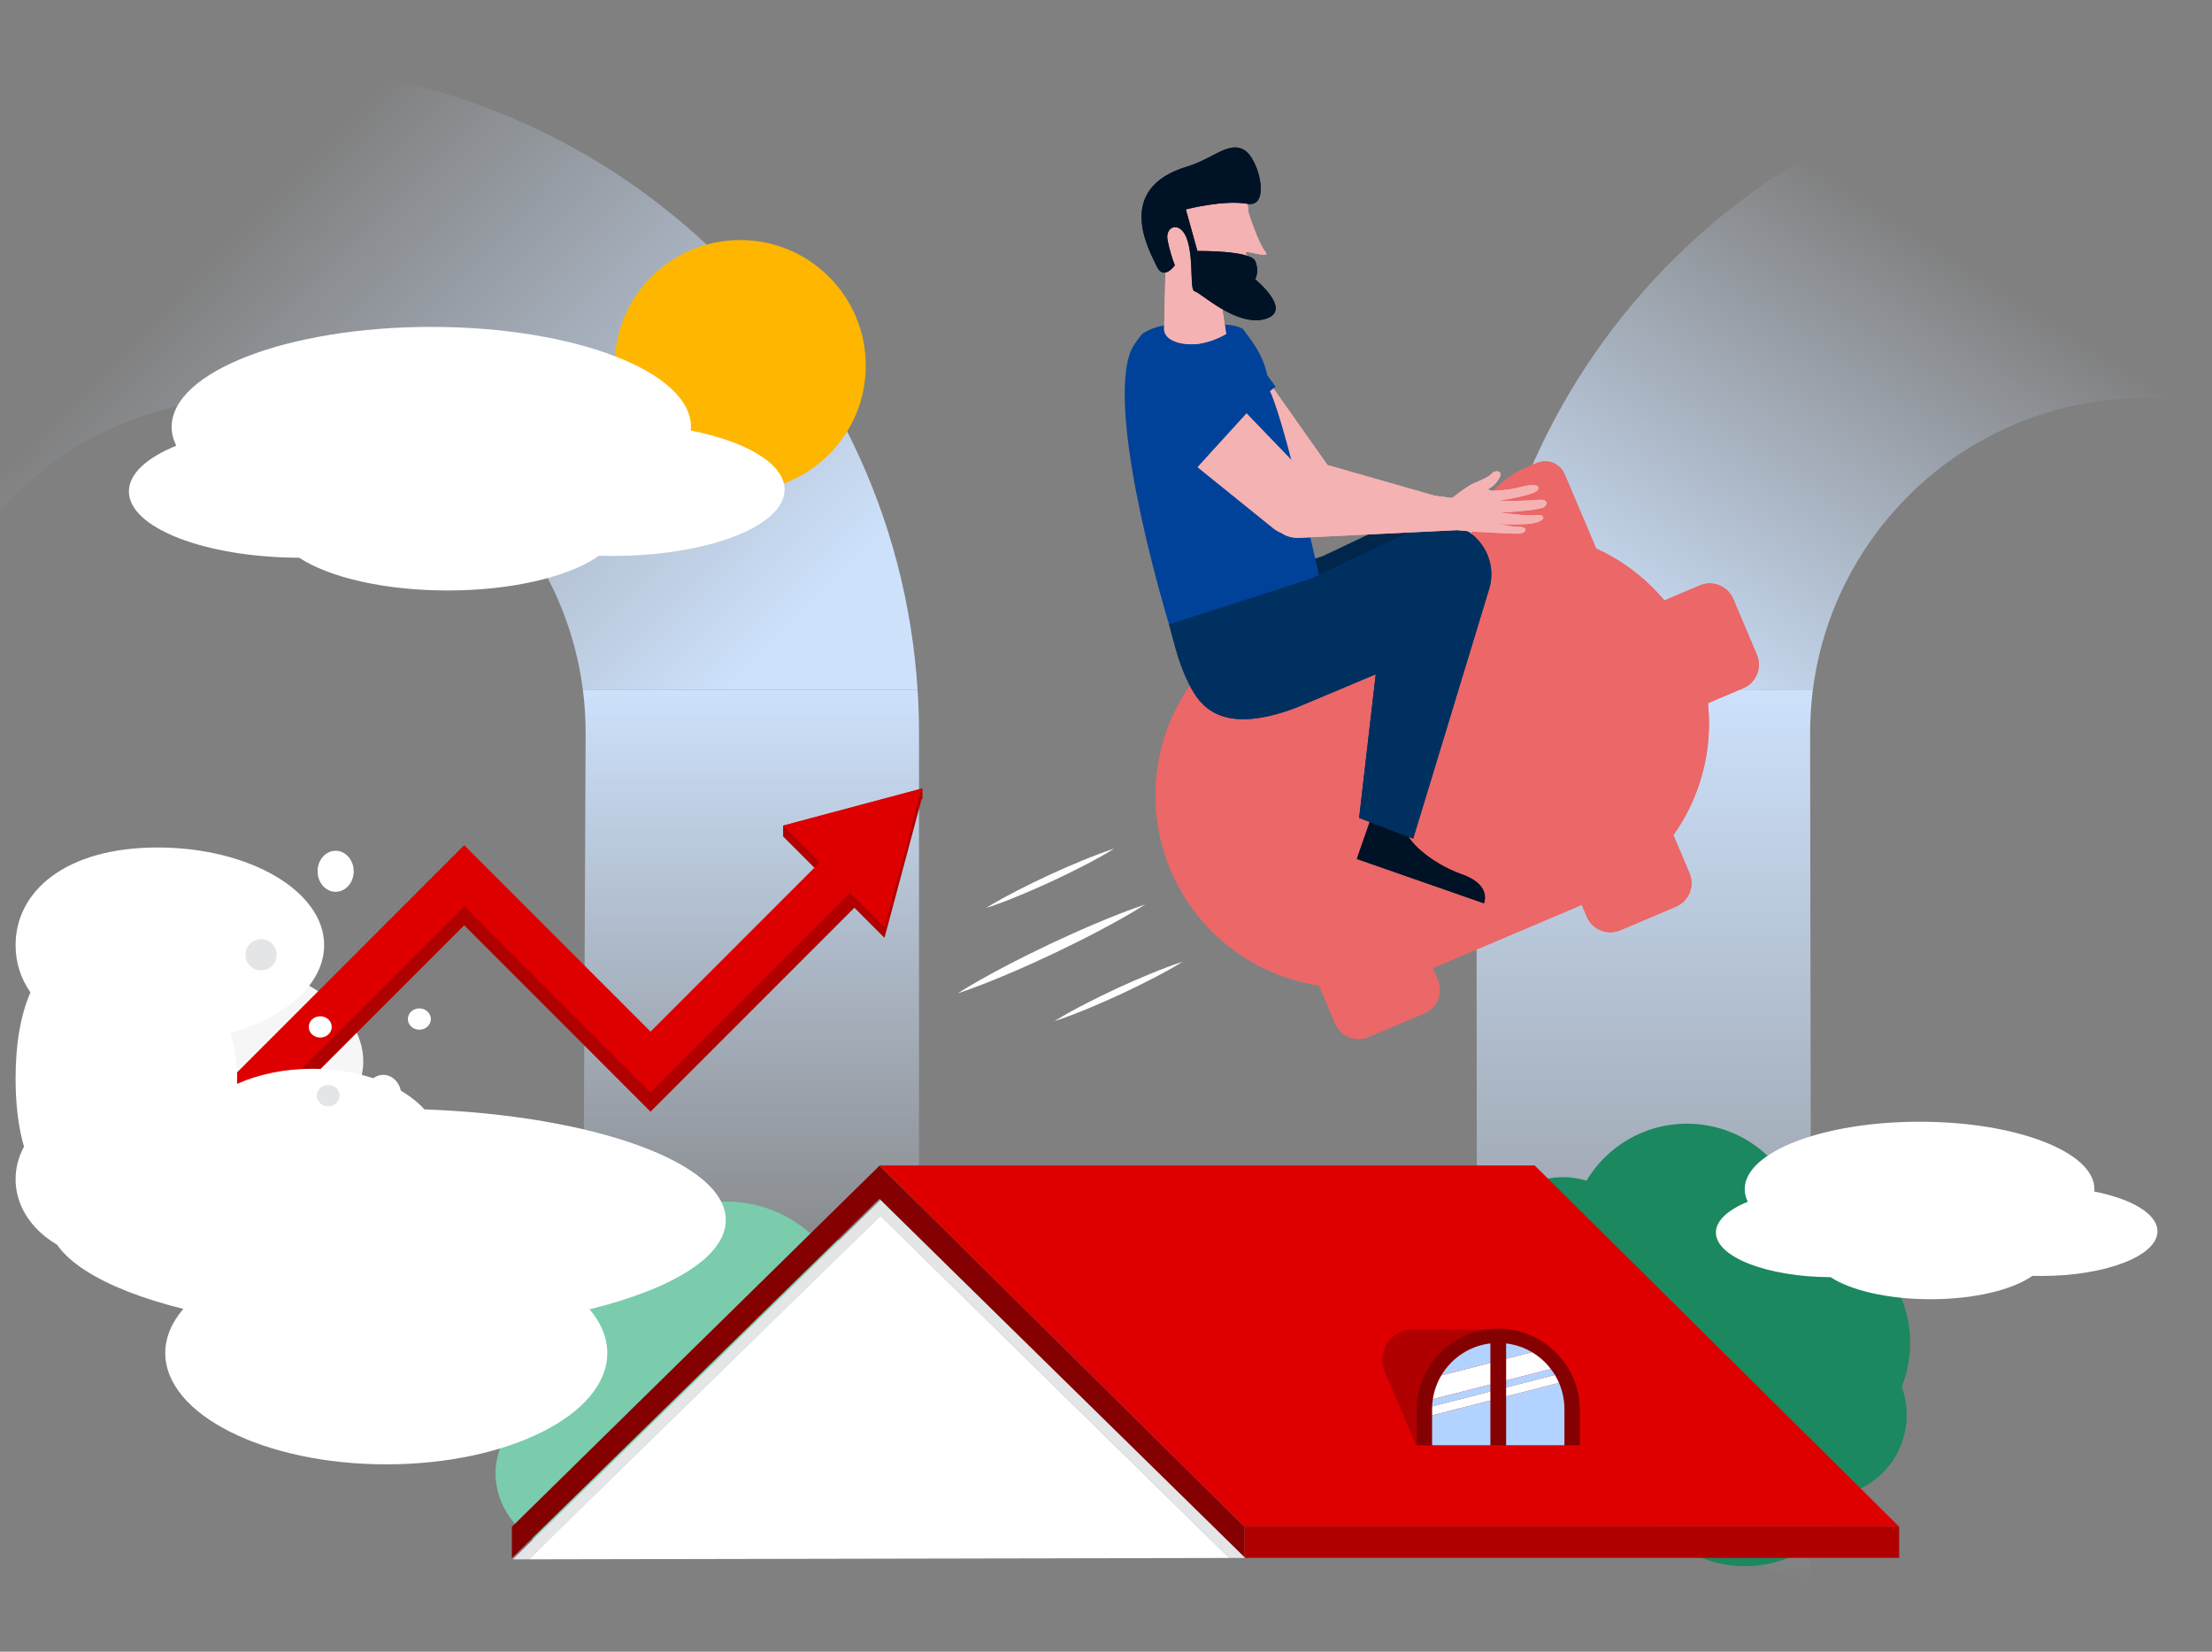 <?xml version="1.0" encoding="UTF-8"?>
<svg xmlns="http://www.w3.org/2000/svg" width="750" height="560" viewBox="0 0 750 560" fill="none">
  <rect x="0" y="0" width="750" height="560" fill="#808080" stroke="none"/>
  <g clip-path="url(#clip0_1274_2688)">
    <g clip-path="url(#clip1_1274_2688)">
      <path d="M85.03 22C54.95 22 26.26 27.86 0 38.48V173.21C20.78 149.77 51.14 134.99 85.03 134.99C142.65 134.99 190.41 178.06 197.62 233.79H311.11C303.55 115.64 205.2 22 85.03 22Z" fill="url(#paint0_linear_1274_2688)"></path>
      <path d="M197.84 412.451C236.44 422.231 274.34 433.281 311.6 445.591V248.451C311.6 243.531 311.42 238.641 311.11 233.801H197.62C198.24 238.601 198.56 243.491 198.56 248.451L197.84 412.451Z" fill="url(#paint1_linear_1274_2688)"></path>
      <path d="M727.15 134.99C734.98 134.99 742.62 135.78 750 137.29V23.14C742.48 22.39 734.86 22 727.15 22C607.01 22 508.66 115.64 501.1 233.79H614.68C621.87 178.06 669.51 134.99 727.15 134.99Z" fill="url(#paint2_linear_1274_2688)"></path>
      <path d="M500.78 487.399C539.03 503.189 576.87 520.329 614.17 538.929L613.74 248.439C613.74 243.469 614.06 238.579 614.68 233.789H501.1C500.79 238.639 500.61 243.519 500.61 248.439L500.78 487.389V487.399Z" fill="url(#paint3_linear_1274_2688)"></path>
    </g>
    <path fill-rule="evenodd" clip-rule="evenodd" d="M119.924 295.404C119.924 299.247 117.184 302.362 113.803 302.362C110.422 302.362 107.681 299.247 107.681 295.404C107.681 291.562 110.422 288.447 113.803 288.447C117.184 288.447 119.924 291.562 119.924 295.404Z" fill="white"></path>
    <path fill-rule="evenodd" clip-rule="evenodd" d="M136.063 371.381C136.063 375.224 133.322 378.339 129.941 378.339C126.56 378.339 123.82 375.224 123.82 371.381C123.82 367.539 126.56 364.424 129.941 364.424C133.322 364.424 136.063 367.539 136.063 371.381Z" fill="white"></path>
    <path fill-rule="evenodd" clip-rule="evenodd" d="M146.08 345.498C146.08 347.496 144.335 349.117 142.184 349.117C140.032 349.117 138.289 347.496 138.289 345.498C138.289 343.502 140.032 341.881 142.184 341.881C144.335 341.881 146.08 343.502 146.08 345.498Z" fill="white"></path>
    <path fill-rule="evenodd" clip-rule="evenodd" d="M293.55 123.968C293.55 147.485 274.49 166.548 250.978 166.548C227.467 166.548 208.406 147.485 208.406 123.968C208.406 100.451 227.467 81.387 250.978 81.387C274.49 81.387 293.55 100.451 293.55 123.968Z" fill="#FFB600"></path>
    <path fill-rule="evenodd" clip-rule="evenodd" d="M647.665 455.308C647.665 443.704 642.688 433.265 634.755 426.003C634.882 424.927 634.954 423.833 634.954 422.723C634.954 407.436 622.565 395.044 607.28 395.044C605.699 395.044 604.148 395.184 602.637 395.44C595.354 386.605 584.329 380.973 571.988 380.973C557.513 380.973 544.849 388.722 537.912 400.297C535.377 399.533 532.692 399.117 529.908 399.117C514.624 399.117 502.235 411.509 502.235 426.796C502.235 442.082 514.624 454.475 529.908 454.475C535.526 454.475 540.75 452.796 545.114 449.919C551.055 455.384 558.664 459.062 567.091 460.098C557.879 467.372 551.966 478.638 551.966 491.288C551.966 513.221 569.742 531.001 591.671 531.001C608.555 531.001 622.976 520.458 628.717 505.595C639.111 501.611 646.493 491.544 646.493 479.747C646.493 476.379 645.89 473.153 644.789 470.168C646.642 465.578 647.665 460.562 647.665 455.308Z" fill="#1B885F"></path>
    <path fill-rule="evenodd" clip-rule="evenodd" d="M262.141 410.433C251.363 406.139 239.966 406.545 230.509 410.665C229.553 410.158 228.563 409.69 227.532 409.28C213.334 403.623 197.589 409.668 192.365 422.782C191.825 424.141 191.425 425.523 191.146 426.913C180.452 429.893 171.454 437.27 167.236 447.86C162.288 460.28 165.157 474.013 173.537 484.251C171.962 486.142 170.657 488.293 169.706 490.682C164.483 503.796 171.758 519.013 185.957 524.671C200.155 530.329 215.9 524.284 221.123 511.17C223.044 506.348 223.268 501.243 222.088 496.434C229.194 493.36 235.211 488.192 239.054 481.344C242.66 491.94 251.105 501.184 262.853 505.864C283.224 513.982 305.813 505.309 313.309 486.492C319.078 472.004 314.215 455.729 302.372 445.301C302.223 434.909 295.395 424.849 284.439 420.484C281.312 419.237 278.109 418.56 274.959 418.4C271.329 415.111 267.022 412.378 262.141 410.433Z" fill="#7ACCAD"></path>
    <path fill-rule="evenodd" clip-rule="evenodd" d="M643.907 517.59L520.355 395.148H298.198L421.891 517.59H643.907Z" fill="#DE0000"></path>
    <path fill-rule="evenodd" clip-rule="evenodd" d="M298.222 395.203L421.915 517.645V528.264L298.222 406.448L173.558 528.264V517.645L298.222 395.203Z" fill="#850000"></path>
    <path fill-rule="evenodd" clip-rule="evenodd" d="M421.914 528.189H643.929V517.57H421.914V528.189Z" fill="#B10000"></path>
    <path fill-rule="evenodd" clip-rule="evenodd" d="M416.794 528.221L422.223 528.211L298.53 406.879L173.866 528.696L179.339 528.685L298.53 412.215L416.794 528.221Z" fill="#E4E5E6"></path>
    <path fill-rule="evenodd" clip-rule="evenodd" d="M298.531 412.215L179.339 528.684L416.794 528.22L298.531 412.215Z" fill="white"></path>
    <path fill-rule="evenodd" clip-rule="evenodd" d="M480.107 489.903L469.498 465.107C466.58 458.289 471.586 450.709 479 450.717L507.243 450.748C507.341 450.748 507.399 450.859 507.343 450.938L480.317 489.925C480.264 490.003 480.144 489.99 480.107 489.903Z" fill="#B10000"></path>
    <path fill-rule="evenodd" clip-rule="evenodd" d="M507.998 450.459C492.729 450.459 480.351 462.84 480.351 478.112V489.999H535.647V478.112C535.647 462.84 523.269 450.459 507.998 450.459Z" fill="#850000"></path>
    <path fill-rule="evenodd" clip-rule="evenodd" d="M505.331 469.383L485.82 474.378C485.698 475.181 485.62 475.996 485.587 476.824L505.331 471.768V469.383Z" fill="#B2D3FF"></path>
    <path fill-rule="evenodd" clip-rule="evenodd" d="M485.565 489.997H505.331V474.812L485.565 479.875V489.997Z" fill="#B2D3FF"></path>
    <path fill-rule="evenodd" clip-rule="evenodd" d="M505.331 455.473C498.243 456.313 492.171 460.46 488.692 466.325L505.331 462.065V455.473Z" fill="#B2D3FF"></path>
    <path fill-rule="evenodd" clip-rule="evenodd" d="M510.667 455.473V460.7L519.442 458.453C516.814 456.892 513.843 455.85 510.667 455.473Z" fill="#B2D3FF"></path>
    <path fill-rule="evenodd" clip-rule="evenodd" d="M510.667 489.997H530.432V477.746C530.432 474.587 529.776 471.582 528.598 468.855L510.667 473.447V489.997Z" fill="#B2D3FF"></path>
    <path fill-rule="evenodd" clip-rule="evenodd" d="M510.667 470.404L527.212 466.167C526.786 465.464 526.323 464.787 525.826 464.137L510.667 468.017V470.404Z" fill="#B2D3FF"></path>
    <path fill-rule="evenodd" clip-rule="evenodd" d="M505.331 462.064L488.692 466.325C487.253 468.752 486.258 471.473 485.82 474.377L505.331 469.382V462.064Z" fill="white"></path>
    <path fill-rule="evenodd" clip-rule="evenodd" d="M525.826 464.136C524.084 461.858 521.918 459.924 519.442 458.453L510.667 460.7V468.016L525.826 464.136Z" fill="white"></path>
    <path fill-rule="evenodd" clip-rule="evenodd" d="M485.587 476.823C485.574 477.129 485.565 477.438 485.565 477.747V479.874L505.331 474.813V471.768L485.587 476.823Z" fill="white"></path>
    <path fill-rule="evenodd" clip-rule="evenodd" d="M510.667 470.403V473.448L528.598 468.857C528.195 467.925 527.732 467.028 527.212 466.166L510.667 470.403Z" fill="white"></path>
    <path fill-rule="evenodd" clip-rule="evenodd" d="M485.981 176.759L485.814 176.839C484.991 177.157 484.195 177.535 483.432 177.967L448.448 194.565L400.438 210.02L413.009 236.287C416.893 242.304 424.471 254.357 442.519 244.728L452.831 239.264C458.224 236.407 463.294 232.981 467.959 229.044L470.51 226.889L464.873 275.596L483.206 282.612L509.142 197.35C511.705 187.418 505.14 177.508 494.998 175.883L494.69 175.835C493.865 175.717 493.044 175.659 492.235 175.656C490.139 175.547 488.004 175.901 485.981 176.759Z" fill="#001C39"></path>
    <path fill-rule="evenodd" clip-rule="evenodd" d="M485.982 170.76L485.813 170.839C484.992 171.157 484.195 171.535 483.432 171.968L448.448 188.565L400.439 204.02L413.009 230.286C416.894 236.303 424.472 248.356 442.519 238.728L452.832 233.263C458.223 230.407 463.293 226.981 467.959 223.043L470.509 220.89L464.873 269.595L483.205 276.613L509.141 191.35C511.704 181.418 505.139 171.507 494.998 169.882L494.69 169.836C493.864 169.718 493.044 169.66 492.234 169.655C491.989 169.643 491.743 169.637 491.498 169.637C489.641 169.637 487.767 170.002 485.982 170.76Z" fill="#00264C"></path>
    <path fill-rule="evenodd" clip-rule="evenodd" d="M419.65 114.537C415.599 108.111 408.346 110.97 401.929 115.021C401.866 115.062 400.192 113.795 400.129 113.836C393.777 117.99 392.372 123.038 396.526 129.398C396.954 130.053 397.437 130.671 397.969 131.244L435.179 171.973C435.899 172.761 436.717 173.413 437.597 173.925C438.962 175.174 440.685 176.061 442.641 176.404C442.875 176.446 443.113 176.478 443.351 176.503L499.33 182.289L499.074 176.894C501.058 177.599 503.498 177.652 505.244 177.07C505.775 176.907 506.263 176.631 506.678 176.262C507.819 175.193 506.785 170.552 507.918 170.241C510.882 169.435 512.379 168.267 513.735 166.353C515.093 164.439 512.485 163.69 511.281 164.772C510.248 165.701 507.883 166.329 505.541 166.95L504.957 167.104C504.764 167.156 504.57 167.208 504.379 167.26C503.454 167.512 502.114 168.108 500.757 168.783L500.33 168.997C498.938 169.701 497.573 170.457 496.661 170.973L450.118 157.677L419.65 114.537Z" fill="#F5B2B2"></path>
    <path fill-rule="evenodd" clip-rule="evenodd" d="M401.929 115.022C401.897 115.04 401.464 114.735 401.03 114.429C400.595 114.122 400.159 113.815 400.129 113.836C393.777 117.99 392.373 123.037 396.525 129.397C396.954 130.053 397.436 130.67 397.969 131.244L435.179 171.973C435.9 172.76 436.717 173.412 437.597 173.924C438.961 175.174 440.686 176.061 442.641 176.404C442.876 176.445 443.113 176.478 443.351 176.503L499.329 182.289L499.075 176.892C501.058 177.599 503.497 177.652 505.244 177.07C505.775 176.906 506.263 176.631 506.678 176.262C507.82 175.193 506.786 170.552 507.919 170.24C510.882 169.434 512.379 168.267 513.736 166.353C515.092 164.439 512.484 163.69 511.281 164.772C510.249 165.701 507.884 166.329 505.542 166.948L504.958 167.104C504.763 167.155 504.57 167.207 504.379 167.26C503.454 167.512 502.114 168.108 500.758 168.781L500.329 168.997C498.938 169.701 497.573 170.456 496.661 170.973L450.118 157.678L419.65 114.537C417.93 111.808 415.632 110.754 413.067 110.754C409.59 110.753 405.622 112.689 401.929 115.022Z" fill="#F5B2B2"></path>
    <path fill-rule="evenodd" clip-rule="evenodd" d="M387.317 113.162C385.681 115.166 383.78 117.513 382.89 120.425C375.61 144.241 396.395 211.759 396.395 211.759C396.395 211.759 456.217 235.231 448.011 198.533C443.392 177.878 434.853 141.096 430.257 131.858C429.736 121.387 424.425 115.764 421.402 111.492C417.385 109.27 411.518 110.096 398.421 110.084C393.83 110.081 390.195 111.283 387.317 113.162Z" fill="#004299"></path>
    <path fill-rule="evenodd" clip-rule="evenodd" d="M401.43 111.398C401.364 111.439 401.298 111.48 401.232 111.523C394.571 115.755 392.623 124.321 396.881 130.654C397.32 131.307 397.816 131.921 398.365 132.489L411.994 147.173L432.501 131.109L421.129 115.505C418.479 111.418 413.925 109.191 409.226 109.191C406.567 109.191 403.862 109.905 401.43 111.398Z" fill="#004299"></path>
    <path fill-rule="evenodd" clip-rule="evenodd" d="M123.176 359.811C123.176 379.112 97.487 394.758 65.796 394.758C34.105 394.758 8.415 379.112 8.415 359.811C8.415 340.51 34.105 324.863 65.796 324.863C97.487 324.863 123.176 340.51 123.176 359.811Z" fill="#F6F6F6"></path>
    <path fill-rule="evenodd" clip-rule="evenodd" d="M265.524 279.926V283.59L265.523 283.59L279.379 297.45L220.57 356.274L157.386 293.077L60.966 389.517L71.279 399.832L157.386 313.706L220.57 376.902L289.691 307.765L299.89 317.966L306.18 294.487L312.455 271.067L312.766 270.784V267.344L265.524 279.926Z" fill="#B10000"></path>
    <path fill-rule="evenodd" clip-rule="evenodd" d="M306.18 290.823L312.471 267.344L288.997 273.635L265.523 279.926L277.955 292.362L220.57 349.76L157.386 286.563L60.966 383.005L71.279 393.318L157.386 307.192L220.57 370.388L288.267 302.676L299.89 314.302L306.18 290.823Z" fill="#DE0000"></path>
    <path fill-rule="evenodd" clip-rule="evenodd" d="M498.351 256.246L459.405 266.226L467.659 298.447L506.604 288.467L498.351 256.246Z" fill="#001326"></path>
    <path fill-rule="evenodd" clip-rule="evenodd" d="M234.214 145.975C234.25 145.57 234.277 145.164 234.277 144.756C234.277 126.02 194.86 110.832 146.238 110.832C97.617 110.832 58.201 126.02 58.201 144.756C58.201 146.934 58.741 149.065 59.759 151.129C49.809 155.162 43.702 160.616 43.702 166.618C43.702 178.955 69.491 188.969 101.43 189.095C111.566 195.739 130.308 200.201 151.757 200.201C173.933 200.201 193.218 195.433 203.087 188.412C204.605 188.458 206.139 188.481 207.686 188.481C239.907 188.481 266.027 178.417 266.027 166.001C266.027 157.268 253.099 149.696 234.214 145.975ZM5.286 320.451C5.286 326.261 6.995 331.722 10.328 336.468C6.791 344.501 5.286 354.646 5.286 365.676C5.286 383.084 9.035 398.29 18.605 406.464C17.242 408.79 16.528 411.191 16.528 413.648C16.528 425.953 34.439 436.883 62.157 443.772C58.22 448.359 56.039 453.418 56.039 458.732C56.039 479.576 89.587 496.474 130.971 496.474C172.356 496.474 205.904 479.576 205.904 458.732C205.904 453.471 203.766 448.46 199.903 443.91C227.938 437.029 246.089 426.035 246.089 413.648C246.089 394.207 201.38 378.197 143.925 376.132C136.4 367.908 122.197 362.363 105.916 362.363C96.384 362.363 87.565 364.263 80.381 367.489C80.402 366.887 80.413 366.283 80.413 365.676C80.413 360.278 79.586 355.091 78.065 350.261C96.914 344.894 109.907 333.563 109.907 320.451C109.907 302.161 84.618 287.333 53.422 287.333C22.228 287.333 5.286 302.161 5.286 320.451ZM710.128 403.157C710.128 403.432 710.11 403.705 710.086 403.977C722.803 406.483 731.51 411.581 731.51 417.464C731.51 425.824 713.92 432.602 692.223 432.602C691.18 432.602 690.149 432.586 689.127 432.555C682.481 437.283 669.494 440.492 654.56 440.492C640.119 440.492 627.497 437.488 620.672 433.015C599.164 432.929 581.798 426.187 581.798 417.879C581.798 413.837 585.909 410.164 592.611 407.449C591.925 406.059 591.561 404.623 591.561 403.157C591.561 390.54 618.104 380.312 650.846 380.312C683.586 380.312 710.128 390.54 710.128 403.157Z" fill="white"></path>
    <path fill-rule="evenodd" clip-rule="evenodd" d="M517.783 158.366C507.475 162.738 500.616 171.836 498.658 182.067C495.354 182.886 492.072 183.976 488.839 185.348L431.528 209.653C398.396 223.706 382.925 261.963 396.975 295.103C406.138 316.719 425.596 330.818 447.215 334.112L452.68 347.003C454.546 351.404 459.625 353.459 464.025 351.593L482.907 343.585C487.305 341.719 489.359 336.638 487.494 332.237L485.794 328.227L536.325 306.796L538.023 310.808C539.89 315.209 544.969 317.263 549.368 315.398L568.249 307.39C572.649 305.524 574.703 300.444 572.838 296.043L567.375 283.151C576.49 270.314 580.804 254.388 579.085 238.408L591.092 233.318C595.49 231.452 597.544 226.373 595.678 221.972L587.672 203.086C585.807 198.686 580.728 196.631 576.33 198.497L564.324 203.587C557.964 195.958 550.019 190 541.202 186.001L530.514 160.792C529.006 157.233 524.972 155.519 521.386 156.847L521.071 156.971L517.783 158.366Z" fill="#EB6768"></path>
    <path fill-rule="evenodd" clip-rule="evenodd" d="M521.386 156.845L521.071 156.97L517.784 158.364C507.474 162.737 500.615 171.835 498.658 182.067C495.355 182.885 492.071 183.975 488.838 185.347L431.528 209.652C398.395 223.705 382.925 261.961 396.974 295.102C406.137 316.717 425.596 330.817 447.214 334.111L452.68 347.001C454.546 351.402 459.625 353.458 464.024 351.592L482.907 343.583C487.305 341.718 489.36 336.637 487.494 332.236L485.793 328.225L536.325 306.794L538.024 310.807C539.889 315.207 544.968 317.262 549.368 315.396L568.249 307.389C572.648 305.523 574.703 300.442 572.837 296.042L567.375 283.149C576.491 270.313 580.804 254.386 579.085 238.407L591.091 233.316C595.489 231.451 597.543 226.372 595.678 221.969L587.672 203.084C585.806 198.685 580.727 196.63 576.329 198.496L564.323 203.586C557.964 195.957 550.018 189.999 541.203 185.999L530.514 160.79C529.35 158.045 526.684 156.396 523.88 156.396C523.049 156.396 522.206 156.542 521.386 156.845Z" fill="#EB6768"></path>
    <path fill-rule="evenodd" clip-rule="evenodd" d="M466.893 275.666C466.893 275.666 465.138 276.588 476.859 280.677C475.659 284.126 485.096 292.736 495.545 296.382C505.995 300.027 503.124 306.242 503.124 306.242L460.05 291.213L465.606 275.24L466.893 275.666Z" fill="#001326"></path>
    <path fill-rule="evenodd" clip-rule="evenodd" d="M460.051 291.215L503.124 306.244C503.124 306.244 505.995 300.029 495.545 296.383C485.096 292.737 475.659 284.128 476.859 280.677C465.138 276.589 466.893 275.667 466.893 275.667L465.607 275.242L460.051 291.215Z" fill="#001326"></path>
    <path fill-rule="evenodd" clip-rule="evenodd" d="M466.459 228.602L460.823 277.307L479.155 284.323L505.091 199.061C507.653 189.129 501.088 179.218 490.947 177.593L490.638 177.547C489.813 177.43 488.994 177.37 488.183 177.367C486.089 177.258 483.954 177.612 481.93 178.471L481.763 178.55C480.94 178.868 480.143 179.246 479.382 179.679L444.396 196.277L396.389 211.732L398.621 219.924C399.719 223.955 401.17 227.885 403.006 231.637C406.785 239.36 413.943 249.541 439.464 239.945L466.459 228.602Z" fill="#003060"></path>
    <path fill-rule="evenodd" clip-rule="evenodd" d="M481.93 178.471L481.763 178.55C480.94 178.868 480.144 179.247 479.381 179.679L444.397 196.277L396.389 211.732L398.622 219.925C399.719 223.956 401.169 227.886 403.006 231.638C406.785 239.36 413.942 249.542 439.464 239.944L466.459 228.601L460.823 277.307L479.155 284.324L505.091 199.062C507.653 189.13 501.088 179.219 490.947 177.593L490.639 177.547C489.814 177.429 488.994 177.371 488.183 177.366C487.939 177.354 487.695 177.348 487.451 177.348C485.593 177.348 483.719 177.712 481.93 178.471Z" fill="#003060"></path>
    <path fill-rule="evenodd" clip-rule="evenodd" d="M72.244 399.804C72.244 414.847 57.255 427.042 38.765 427.042C20.276 427.042 5.286 414.847 5.286 399.804C5.286 384.761 20.276 372.566 38.765 372.566C57.255 372.566 72.244 384.761 72.244 399.804Z" fill="white"></path>
    <path fill-rule="evenodd" clip-rule="evenodd" d="M93.8 323.713C93.8 326.633 91.433 329 88.512 329C85.593 329 83.227 326.633 83.227 323.713C83.227 320.793 85.593 318.424 88.512 318.424C91.433 318.424 93.8 320.793 93.8 323.713Z" fill="#E4E5E6"></path>
    <path fill-rule="evenodd" clip-rule="evenodd" d="M112.484 348.172C112.484 350.17 110.739 351.791 108.587 351.791C106.437 351.791 104.692 350.17 104.692 348.172C104.692 346.175 106.437 344.555 108.587 344.555C110.739 344.555 112.484 346.175 112.484 348.172Z" fill="white"></path>
    <path fill-rule="evenodd" clip-rule="evenodd" d="M115.189 371.467C115.189 373.465 113.444 375.085 111.294 375.085C109.142 375.085 107.397 373.465 107.397 371.467C107.397 369.47 109.142 367.85 111.294 367.85C113.444 367.85 115.189 369.47 115.189 371.467Z" fill="#E4E5E6"></path>
    <path fill-rule="evenodd" clip-rule="evenodd" d="M422.493 86.063C424.031 88.132 426.72 98.022 425.243 100.026C422.982 103.063 413.814 100.735 413.814 100.735L415.743 113.205C412.92 114.879 409.807 116.008 406.566 116.53C402.291 117.213 395.152 116.14 394.713 111.835L395.597 71.406C395.597 71.406 399.14 60.826 411.566 61.357C423.993 61.889 423.229 71.749 423.229 71.749C423.229 71.749 426.475 82.237 429.042 85.404C431.338 88.236 420.942 83.996 422.479 86.064" fill="#F5B2B2"></path>
    <path fill-rule="evenodd" clip-rule="evenodd" d="M395.597 71.404L394.712 111.832C395.151 116.139 402.29 117.211 406.566 116.528C409.808 116.007 412.92 114.878 415.743 113.203L413.815 100.733C413.815 100.733 422.982 103.061 425.244 100.025C426.719 98.019 424.032 88.13 422.493 86.061L422.48 86.063C421.754 85.088 423.682 85.515 425.682 85.942C427.925 86.421 430.256 86.899 429.042 85.404C426.476 82.236 423.23 71.748 423.23 71.748C423.23 71.748 423.993 61.887 411.567 61.356C411.262 61.343 410.963 61.336 410.669 61.336C398.969 61.337 395.597 71.404 395.597 71.404Z" fill="#F5B2B2"></path>
    <path fill-rule="evenodd" clip-rule="evenodd" d="M402.628 56.435C410.985 53.941 416.291 48.026 421.548 50.663C426.805 53.3 431.051 70.544 422.959 69.101C414.868 67.656 402.063 70.993 402.063 70.993L405.985 85.098C405.985 85.098 424.102 84.846 425.608 88.544C427.113 92.242 425.549 94.668 425.549 94.668C425.549 94.668 438.649 105.348 428.952 108.146C419.255 110.943 406.94 99.048 405.114 98.776C403.287 98.506 404.811 89.067 402.714 81.801C400.617 74.534 394.918 76.475 395.866 81.361C396.432 84.291 397.255 87.166 398.325 89.951C398.325 89.951 394.557 95.315 392.238 90.333C389.918 85.35 377.315 63.988 402.628 56.435Z" fill="#001326"></path>
    <path fill-rule="evenodd" clip-rule="evenodd" d="M402.628 56.434C377.316 63.987 389.918 85.351 392.237 90.332C394.557 95.314 398.325 89.951 398.325 89.951C397.255 87.165 396.432 84.291 395.866 81.361C394.919 76.474 400.617 74.533 402.714 81.8C404.81 89.067 403.287 98.505 405.114 98.777C406.94 99.049 419.255 110.942 428.952 108.145C438.648 105.347 425.549 94.667 425.549 94.667C425.549 94.667 427.113 92.243 425.608 88.543C424.103 84.846 405.985 85.097 405.985 85.097L402.062 70.993C402.062 70.993 414.868 67.656 422.959 69.1C431.051 70.544 426.806 53.301 421.548 50.663C420.623 50.199 419.698 50 418.754 50C414.331 50.001 409.514 54.38 402.628 56.434Z" fill="#001326"></path>
    <path fill-rule="evenodd" clip-rule="evenodd" d="M407.717 124.658C402.743 118.917 394.064 118.295 388.332 123.268C388.275 123.318 388.218 123.368 388.164 123.418C382.511 128.483 382.034 137.177 387.098 142.837C387.62 143.42 388.19 143.958 388.804 144.445L431.73 179.096C432.561 179.766 433.466 180.286 434.415 180.659C435.951 181.688 437.789 182.305 439.775 182.35C440.013 182.354 440.251 182.352 440.49 182.34L493.998 179.746C496.337 179.977 500.482 180.356 503.265 180.444C503.264 180.446 510.347 180.864 513.751 180.932L514.118 180.937C514.472 180.943 514.771 180.942 515.003 180.935C517.36 180.871 518.462 178.622 515.094 178.61C513.804 178.606 511.829 178.33 509.887 177.992L509.381 177.902C509.028 177.838 508.676 177.773 508.334 177.707C508.337 177.699 508.34 177.693 508.342 177.685C512.025 177.841 516.976 177.919 519.76 177.418C524.582 176.547 523.932 174.169 520.78 174.654C519.486 174.853 516.448 174.646 513.313 174.333L512.725 174.273C511.318 174.127 509.913 173.964 508.658 173.81C508.658 173.806 508.657 173.802 508.657 173.798C513.05 173.564 520.189 173.059 523.06 172.143C523.661 171.968 524.133 171.501 524.312 170.901C524.667 169.579 523.072 169.229 520.784 169.516C518.823 169.761 511.781 169.862 507.92 169.901C507.916 169.883 507.91 169.866 507.905 169.848C512.208 169.129 520.471 167.583 521.367 166.19C522.587 164.296 519.809 163.933 514.888 165.272C511.759 166.124 507.953 166.344 505.596 166.391C505.247 166.176 504.855 166.009 504.411 165.907C506.524 164.788 507.626 163.509 508.539 161.689C509.592 159.592 506.901 159.244 505.875 160.496C505.031 161.525 502.936 162.466 500.807 163.393L500.252 163.634C499.975 163.755 499.699 163.876 499.427 163.996C497.583 164.813 494.164 167.412 492.43 168.774L492.287 168.822L444.341 162.709L407.717 124.658Z" fill="#F5B2B2"></path>
    <path fill-rule="evenodd" clip-rule="evenodd" d="M388.332 123.269C388.276 123.319 388.219 123.368 388.164 123.419C382.511 128.483 382.034 137.177 387.098 142.838C387.621 143.421 388.19 143.958 388.803 144.444L431.73 179.095C432.561 179.765 433.466 180.287 434.414 180.66C435.951 181.688 437.789 182.306 439.775 182.35C440.014 182.355 440.252 182.352 440.49 182.34L493.999 179.747C496.337 179.978 500.482 180.356 503.266 180.445C503.265 180.445 510.347 180.863 513.75 180.931L514.118 180.938C514.472 180.942 514.771 180.942 515.003 180.936C517.36 180.871 518.462 178.622 515.095 178.611C513.804 178.607 511.829 178.331 509.887 177.992L509.381 177.901C509.028 177.839 508.676 177.773 508.334 177.708C508.336 177.7 508.34 177.692 508.342 177.686C512.026 177.841 516.977 177.92 519.76 177.417C524.582 176.547 523.932 174.169 520.78 174.654C519.486 174.853 516.448 174.647 513.314 174.333L512.725 174.274C511.317 174.127 509.913 173.965 508.658 173.811C508.658 173.806 508.657 173.802 508.657 173.798C513.05 173.563 520.189 173.058 523.06 172.143C523.661 171.968 524.133 171.5 524.313 170.901C524.669 169.578 523.072 169.229 520.784 169.515C518.823 169.761 511.78 169.863 507.92 169.9C507.916 169.883 507.91 169.866 507.905 169.849C512.208 169.128 520.471 167.582 521.367 166.19C522.587 164.297 519.809 163.934 514.888 165.273C511.759 166.124 507.953 166.343 505.596 166.392C505.247 166.176 504.855 166.01 504.412 165.908C506.524 164.789 507.626 163.509 508.539 161.689C509.593 159.591 506.901 159.245 505.876 160.497C505.031 161.525 502.937 162.466 500.807 163.394L500.252 163.635C499.975 163.755 499.699 163.876 499.427 163.997C497.584 164.814 494.164 167.413 492.43 168.775L492.287 168.821L444.341 162.709L407.717 124.658C404.997 121.519 401.169 119.911 397.322 119.91C394.133 119.91 390.931 121.015 388.332 123.269Z" fill="#F5B2B2"></path>
    <path fill-rule="evenodd" clip-rule="evenodd" d="M404.833 159.61L388.105 145.825C387.436 145.295 386.811 144.707 386.243 144.07C380.71 137.886 381.23 128.388 387.405 122.854C387.466 122.8 387.527 122.746 387.589 122.693C393.852 117.26 403.333 117.938 408.766 124.21L423.313 139.318L404.833 159.61Z" fill="#004299"></path>
    <path fill-rule="evenodd" clip-rule="evenodd" d="M387.589 122.694C387.526 122.747 387.466 122.801 387.406 122.856C381.23 128.39 380.709 137.886 386.242 144.07C386.812 144.708 387.436 145.295 388.105 145.826L404.832 159.61L423.312 139.318L408.766 124.211C405.795 120.781 401.614 119.023 397.411 119.023C393.927 119.023 390.427 120.23 387.589 122.694Z" fill="#004299"></path>
    <path fill-rule="evenodd" clip-rule="evenodd" d="M377.807 287.713C374.384 289.829 370.864 291.736 367.31 293.572C363.761 295.42 360.157 297.144 356.541 298.844C352.906 300.505 349.26 302.139 345.557 303.651C341.859 305.176 338.127 306.626 334.297 307.866C337.72 305.748 341.24 303.838 344.793 302.004C348.341 300.157 351.946 298.431 355.564 296.734C359.2 295.076 362.846 293.441 366.551 291.93C370.248 290.406 373.98 288.955 377.807 287.713ZM401.024 326.052C397.601 328.169 394.081 330.076 390.527 331.912C386.978 333.759 383.373 335.483 379.758 337.184C376.123 338.845 372.477 340.479 368.773 341.991C365.075 343.516 361.344 344.965 357.515 346.205C360.937 344.087 364.457 342.177 368.01 340.343C371.558 338.497 375.163 336.771 378.781 335.074C382.416 333.415 386.063 331.781 389.768 330.27C393.465 328.745 397.197 327.295 401.024 326.052ZM372.963 315.409C378.155 312.669 383.295 309.819 388.289 306.664C382.684 308.53 377.224 310.705 371.817 312.988C369.973 313.743 368.154 314.549 366.334 315.356C365.471 315.738 364.609 316.12 363.744 316.497L355.754 320.177L347.842 324.027C346.962 324.48 346.078 324.927 345.194 325.373C343.46 326.25 341.726 327.126 340.016 328.054C334.825 330.794 329.685 333.644 324.693 336.805C330.298 334.941 335.759 332.769 341.168 330.484C342.97 329.748 344.749 328.959 346.528 328.171C347.43 327.77 348.333 327.37 349.239 326.977L357.229 323.29L365.137 319.437C365.965 319.011 366.796 318.591 367.627 318.172C369.414 317.268 371.201 316.365 372.963 315.409Z" fill="white"></path>
  </g>
  <defs>
    <linearGradient id="paint0_linear_1274_2688" x1="249" y1="234" x2="84.5" y2="72" gradientUnits="userSpaceOnUse">
      <stop stop-color="#CDE1FB"></stop>
      <stop offset="1" stop-color="#CDE1FB" stop-opacity="0"></stop>
    </linearGradient>
    <linearGradient id="paint1_linear_1274_2688" x1="254.61" y1="233.801" x2="254.61" y2="445.591" gradientUnits="userSpaceOnUse">
      <stop stop-color="#CDE1FB"></stop>
      <stop offset="1" stop-color="#CDE1FB" stop-opacity="0"></stop>
    </linearGradient>
    <linearGradient id="paint2_linear_1274_2688" x1="658" y1="82" x2="559" y2="234" gradientUnits="userSpaceOnUse">
      <stop stop-color="#CDE1FB" stop-opacity="0"></stop>
      <stop offset="1" stop-color="#CDE1FB"></stop>
    </linearGradient>
    <linearGradient id="paint3_linear_1274_2688" x1="557.645" y1="233.789" x2="557.645" y2="538.929" gradientUnits="userSpaceOnUse">
      <stop stop-color="#CDE1FB"></stop>
      <stop offset="1" stop-color="#CDE1FB" stop-opacity="0"></stop>
    </linearGradient>
    <clipPath id="clip0_1274_2688">
      <rect width="750" height="560" fill="white"></rect>
    </clipPath>
    <clipPath id="clip1_1274_2688">
      <rect width="750" height="560" fill="white"></rect>
    </clipPath>
  </defs>
</svg>
